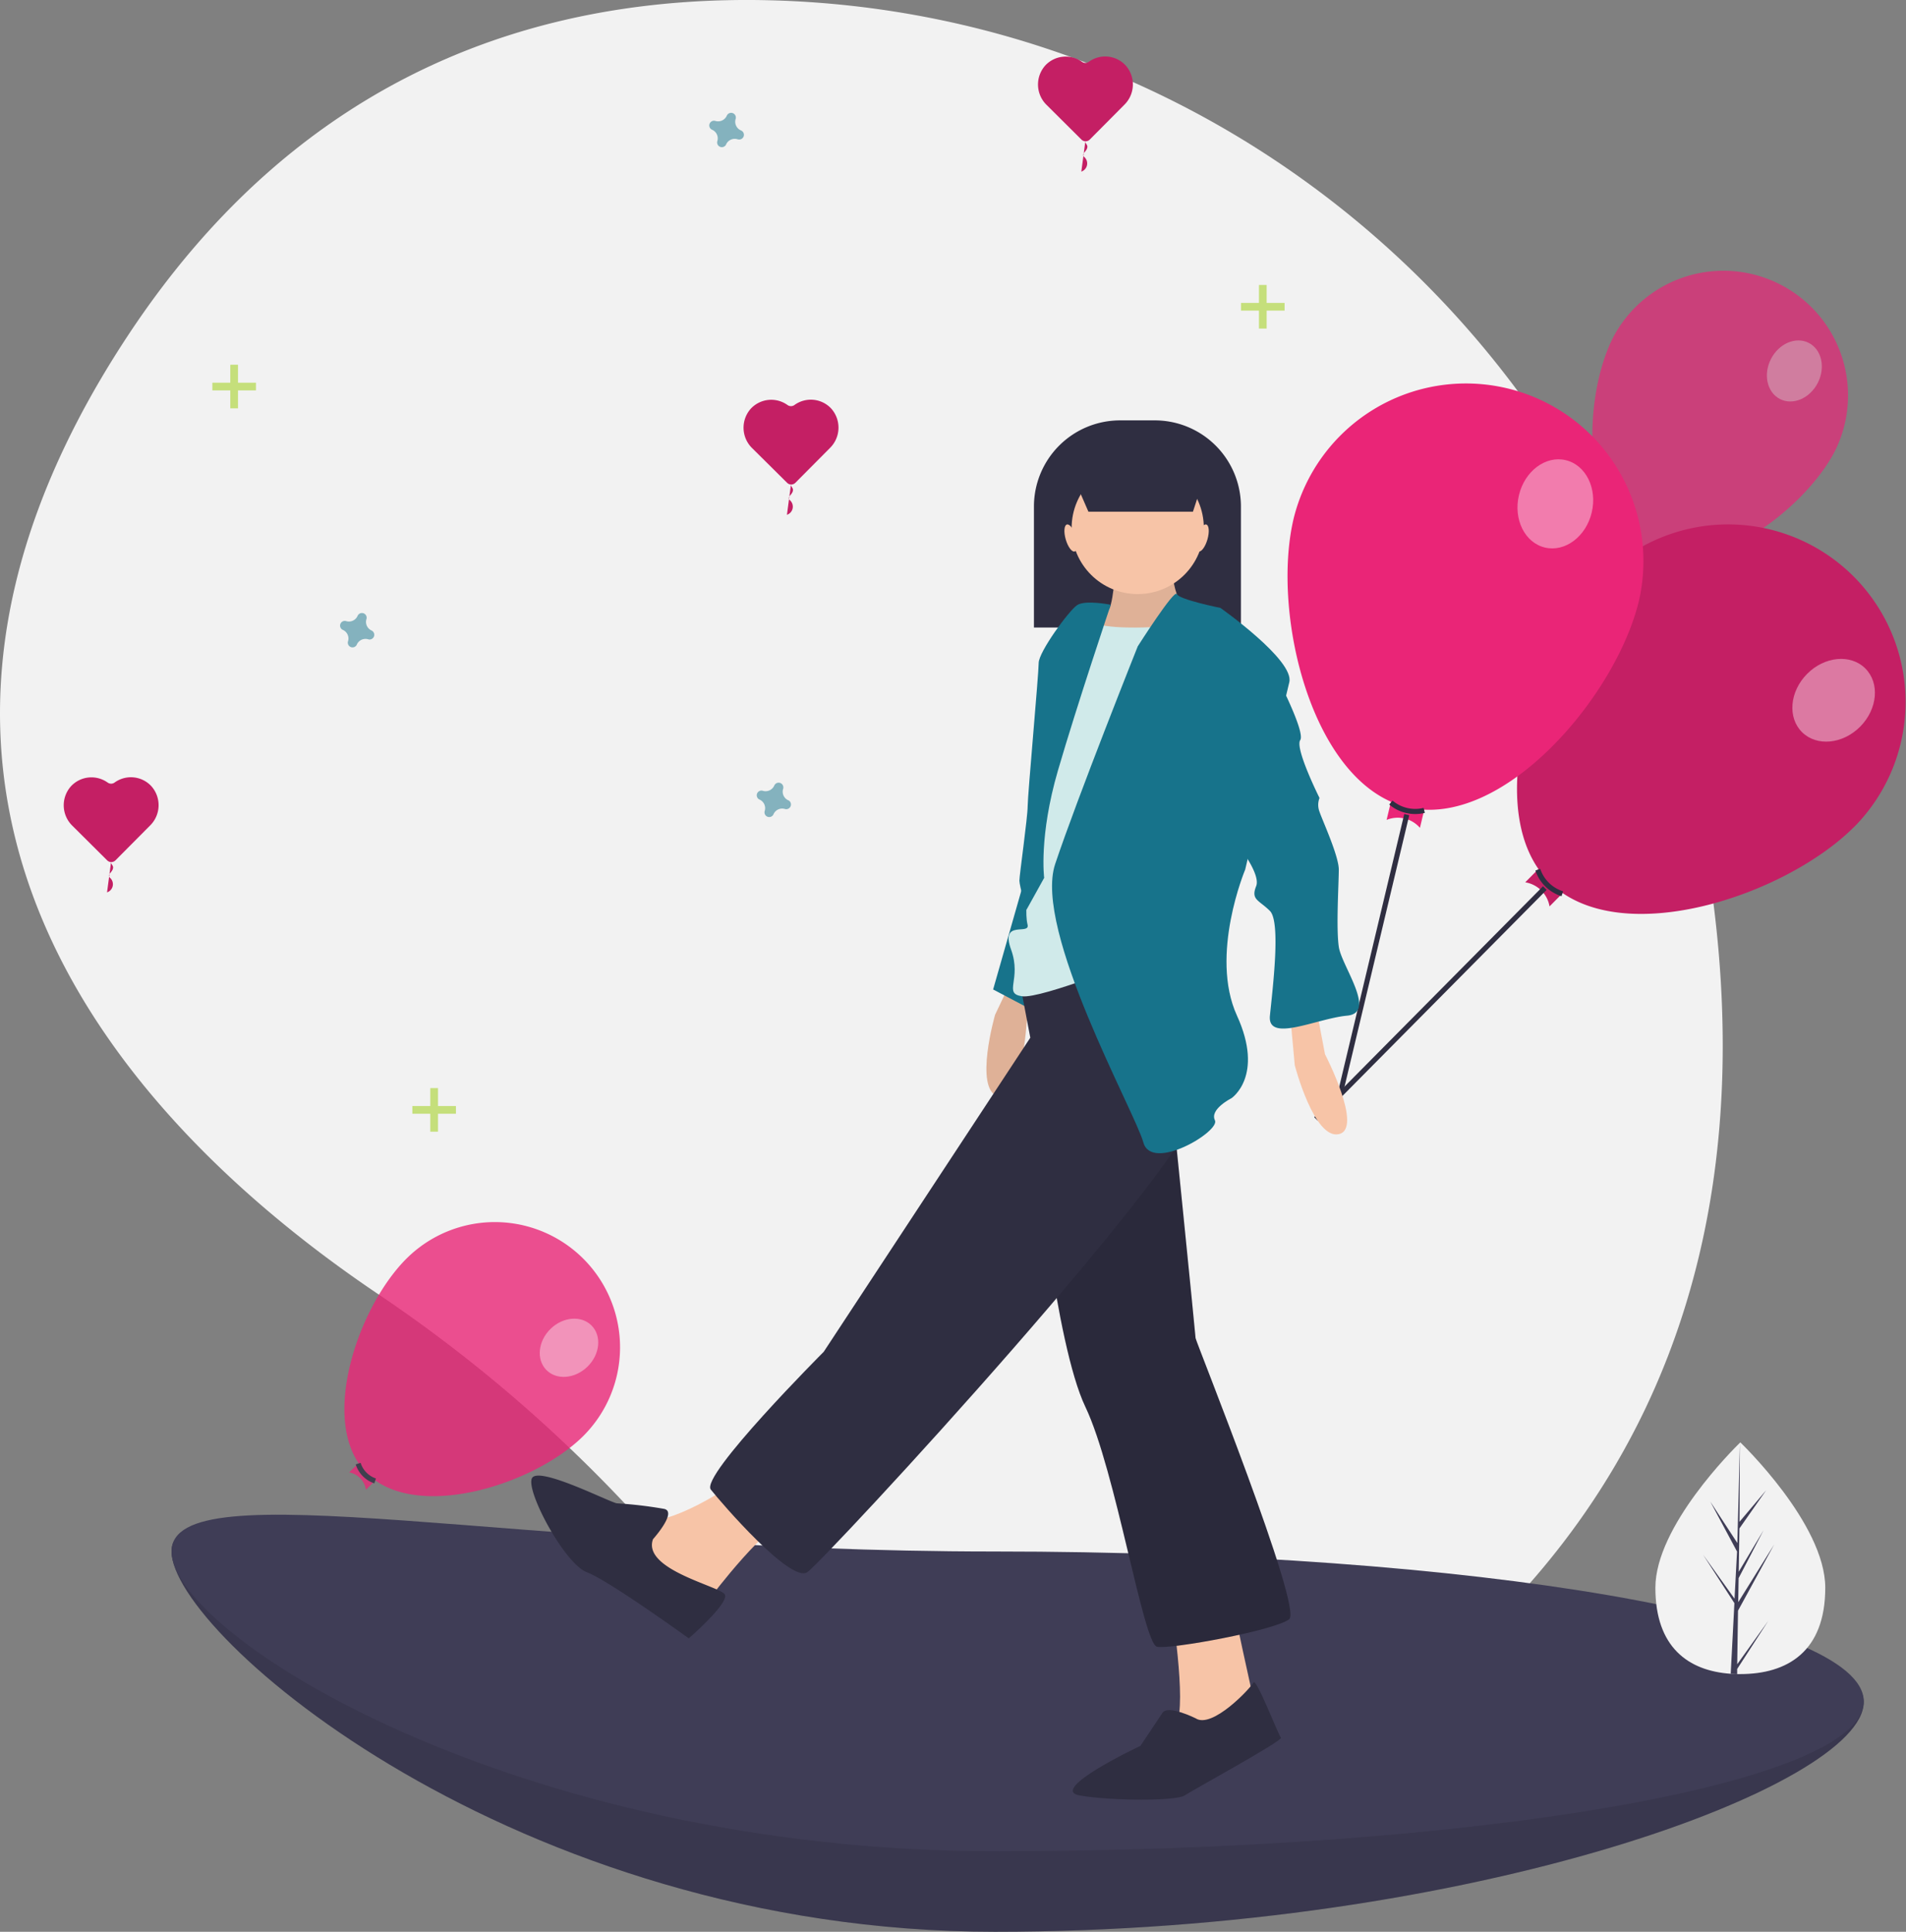 <?xml version="1.0" encoding="UTF-8"?> <svg xmlns="http://www.w3.org/2000/svg" viewBox="0 0 743.4 753.13"><rect x="0" y="0" width="743.4" height="753.13" fill="#808080" stroke="none"/><defs><style>.cls-1{fill:#f2f2f2;}.cls-2{fill:#3f3d56;}.cls-3{opacity:0.1;}.cls-16,.cls-3,.cls-7{isolation:isolate;}.cls-4{opacity:0.7;}.cls-5{fill:#ea2577;}.cls-6{fill:none;stroke:#2f2e41;stroke-miterlimit:10;stroke-width:2px;}.cls-7{fill:#fff;opacity:0.4;}.cls-8{fill:#c41f64;}.cls-9{opacity:0.8;}.cls-10{fill:#2f2e41;}.cls-11{fill:#f7c4a7;}.cls-12,.cls-16{fill:#17738b;}.cls-13{fill:#d0eaea;}.cls-14,.cls-16{opacity:0.5;}.cls-15{fill:#97cc04;}</style></defs><g id="Layer_2" data-name="Layer 2"><g id="Happy"><path class="cls-1" d="M655.73,286.73C614.1,123,470.26,4.88,301.44.14c-89.26-2.5-183.18,27.1-251.56,130.69C-72.36,316,57.39,444,147.85,504.77a566,566,0,0,1,117,105.16c61.11,72.5,178.65,162.6,318.65,21.43C685,529,683.45,395.76,655.73,286.73Z"></path><path class="cls-2" d="M726.91,663.63c0,32.26-151.72,89.5-338.88,89.5S66.91,637.14,66.91,604.87,200.87,636.3,388,636.3,726.91,631.37,726.91,663.63Z"></path><path class="cls-3" d="M726.91,663.63c0,32.26-151.72,89.5-338.88,89.5S66.91,637.14,66.91,604.87,200.87,636.3,388,636.3,726.91,631.37,726.91,663.63Z"></path><path class="cls-2" d="M726.91,663.29c0,32.26-151.72,58.42-338.88,58.42S66.91,637.14,66.91,604.87s134,0,321.12,0S726.91,631,726.91,663.29Z"></path><g class="cls-4"><path class="cls-5" d="M715.69,175.83c-12.29,23.86-51.25,52-75.11,39.68S617,155.18,629.29,131.32a48.6,48.6,0,0,1,86.4,44.51Z"></path><path class="cls-5" d="M642.6,221.82a8.05,8.05,0,0,0-8.33-4.29l4.29-8.33,8.33,4.29Z"></path><path class="cls-6" d="M636.53,213.2a10.32,10.32,0,0,0,8.36,4.27"></path><ellipse class="cls-7" cx="699.84" cy="144.61" rx="12.3" ry="10.25" transform="translate(250.76 700.5) rotate(-62.74)"></ellipse><line class="cls-6" x1="640.36" y1="215.81" x2="604.11" y2="307.04"></line></g><path class="cls-8" d="M723.35,322.19c-26.92,27.15-91.88,48.66-119,21.75s-6.2-92.06,20.71-119.21a69.22,69.22,0,0,1,98.32,97.46Z"></path><path class="cls-8" d="M604.37,353.37a11.48,11.48,0,0,0-9.48-9.39l9.39-9.48,9.48,9.4Z"></path><path class="cls-6" d="M599.81,339.07a14.68,14.68,0,0,0,9.53,9.37"></path><line class="cls-6" x1="602.52" y1="346.23" x2="513.28" y2="436.25"></line><ellipse class="cls-7" cx="715.17" cy="272.98" rx="17.51" ry="14.59" transform="translate(17.82 588.73) rotate(-45.25)"></ellipse><path class="cls-5" d="M639.23,234.23c-8.87,37.18-53.16,89.34-90.35,80.48s-53.17-75.41-44.31-112.59a69.22,69.22,0,0,1,134.66,32.11Z"></path><path class="cls-5" d="M553.82,322.74a11.46,11.46,0,0,0-13-3.09l3.1-13,13,3.09Z"></path><path class="cls-6" d="M542.49,312.89a14.69,14.69,0,0,0,13,3.05"></path><ellipse class="cls-7" cx="606.66" cy="196.46" rx="17.51" ry="14.59" transform="translate(274.83 740.99) rotate(-76.59)"></ellipse><line class="cls-6" x1="548.68" y1="317.58" x2="519.27" y2="440.89"></line><g class="cls-9"><path class="cls-5" d="M227.06,560.28c-19.33,18.81-65.43,33.16-84.24,13.83s-3.2-65,16.13-83.83a48.83,48.83,0,1,1,68.11,70Z"></path><path class="cls-5" d="M142.73,580.77a8.08,8.08,0,0,0-6.56-6.75l6.75-6.57,6.56,6.75Z"></path><path class="cls-6" d="M139.7,570.61a10.36,10.36,0,0,0,6.61,6.74"></path><ellipse class="cls-7" cx="221.92" cy="525.46" rx="12.36" ry="10.3" transform="translate(-303.58 303.64) rotate(-44.22)"></ellipse></g><path class="cls-10" d="M436.86,163.89h13.58A33.59,33.59,0,0,1,484,197.48h0v47.17H403.27V197.48a33.59,33.59,0,0,1,33.59-33.59Z"></path><path class="cls-11" d="M398.31,374.18l-10.19,21.43s-8.31,28.79,1.1,31.87,11.26-29.54,11.26-29.54l7.79-21.6Z"></path><path class="cls-3" d="M398.31,374.18l-10.19,21.43s-8.31,28.79,1.1,31.87,11.26-29.54,11.26-29.54l7.79-21.6Z"></path><polygon class="cls-12" points="400.24 340.64 387.35 385.76 407.76 396.5 407.76 342.79 400.24 340.64"></polygon><path class="cls-11" d="M435.15,220.87s-1.07,17.18-3.22,17.18-6.44,20.42-6.44,20.42l18.26,11.81,22.56-20.41-6.45-16.11s-3.22-6.45-2.15-12.89S435.15,220.87,435.15,220.87Z"></path><path class="cls-3" d="M435.15,220.87s-1.07,17.18-3.22,17.18-6.44,20.42-6.44,20.42l18.26,11.81,22.56-20.41-6.45-16.11s-3.22-6.45-2.15-12.89S435.15,220.87,435.15,220.87Z"></path><path class="cls-11" d="M502.83,391.67,505,415.3s7.52,29,17.19,26.86S516.79,411,516.79,411l-4.29-22.55Z"></path><path class="cls-11" d="M456.64,624.77s6.44,39.75,2.15,47.27,4.29,8.59,4.29,8.59l25.79-6.44V662.37s-8.6-38.67-8.6-40.82S456.64,624.77,456.64,624.77Z"></path><path class="cls-10" d="M404,446.45s7.52,77.35,19.34,102.05S445.9,640.89,451.27,642s46.19-6.44,51.56-10.74-36.52-108.5-36.52-109.57S456.64,425,456.64,425l-12.89-21.49Z"></path><path class="cls-3" d="M404,446.45s7.52,77.35,19.34,102.05S445.9,640.89,451.27,642s46.19-6.44,51.56-10.74-36.52-108.5-36.52-109.57S456.64,425,456.64,425l-12.89-21.49Z"></path><path class="cls-10" d="M466.31,669.89s-10.75-5.37-12.89-2.15l-8.6,12.89S408.3,697.82,421.19,700s37.6,2.15,40.82,0,38.67-21.49,37.6-22.56-9.67-23.63-10.74-21.48S472.75,674.19,466.31,669.89Z"></path><path class="cls-11" d="M285.84,578.58s-24.71,17.19-36.53,14,0,23.63,0,23.63L270.8,628l6.44-5.37s22.56-30.08,32.23-31.16S285.84,578.58,285.84,578.58Z"></path><path class="cls-10" d="M397.56,382l4.29,22.56L321.29,527S273,575.36,277.24,580.73s31.16,36.52,37.6,32.23S470.6,447.53,469.53,426,433,363.74,433,363.74l-35.45,16.11Z"></path><path class="cls-10" d="M254.69,600.07s9.66-10.75,4.29-11.82a162.35,162.35,0,0,0-18.26-2.15c-2.15,0-31.15-15-33.3-9.67s12.89,33.3,21.48,36.53,39.75,25.78,39.75,25.78,16.11-14,14-17.19S250.39,611.88,254.69,600.07Z"></path><circle class="cls-11" cx="443.75" cy="205.83" r="25.78"></circle><path class="cls-13" d="M449.12,244.5s-18.26,1.07-23.63-2.15-17.19,44-17.19,44l-7.52,62.31s-1.08,7.52,0,11.82-10.74-2.15-6.45,9.66-3.22,17.19,4.3,18.27,47.27-15,47.27-15l18.26-95.61,5.37-38.67Z"></path><path class="cls-12" d="M433.23,235.77s-9.89-2-13.11.14-15,18.26-15,22.56-4.3,51.56-4.3,55.85-3.22,26.86-3.22,29,2.75,11.38,2.75,11.38l6.91-12.46s-2.14-16.11,5.38-41.89S433.23,235.77,433.23,235.77Z"></path><path class="cls-12" d="M443.75,252S458.1,229.46,459,231.61,476,237,476,237s29,20.41,26.86,29-17.19,73-17.19,73-14,33.3-3.22,56.94-2.15,32.22-2.15,32.22-8.59,4.3-6.44,8.6-24.71,20.41-27.93,8.59-43-82.72-34.38-108.5S443.75,252,443.75,252Z"></path><path class="cls-12" d="M497.46,262.76s11.82,22.56,9.67,25.78,7.52,22.56,7.52,22.56a7.42,7.42,0,0,0,0,5.37c1.07,3.23,7.52,17.19,7.52,22.56s-1.08,22.56,0,30.08,15,25.78,3.22,26.86-31.15,10.74-30.08,0,4.3-36.53,0-40.83-7.52-4.29-5.37-9.66-9.67-19.34-9.67-19.34Z"></path><polygon class="cls-10" points="465.29 199.48 424.51 199.48 415.28 178.26 472.21 178.26 465.29 199.48"></polygon><ellipse class="cls-11" cx="417.64" cy="209.74" rx="2.05" ry="5.48" transform="translate(-41.87 124.53) rotate(-16.16)"></ellipse><ellipse class="cls-11" cx="468.97" cy="209.74" rx="5.48" ry="2.05" transform="translate(136.99 601.81) rotate(-73.84)"></ellipse><path class="cls-1" d="M711.91,619c0,24.95-14.83,33.66-33.13,33.66h-1.27q-1.28,0-2.52-.12c-16.51-1.17-29.34-10.33-29.34-33.53,0-24,30.68-54.31,33-56.56h0l.13-.12S711.91,594,711.91,619Z"></path><path class="cls-2" d="M677.57,648.83l12.12-16.93-12.14,18.78,0,2q-1.28,0-2.52-.12l1.31-25v-.19l0,0,.13-2.36-12.18-18.83,12.21,17.06,0,.51,1-18.86-10.43-19.47,10.55,16.15,1-39.1v0l-.17,30.84L688.85,581l-10.42,14.88-.27,16.89,9.69-16.21-9.73,18.69-.16,9.39L692,602.11l-14.12,25.83Z"></path><path class="cls-8" d="M307.15,157.9a10.89,10.89,0,0,0-14.21,1.32,11.13,11.13,0,0,0,.44,15.51L307,188.23a2.28,2.28,0,0,0,3.21,0l13.5-13.58a11.14,11.14,0,0,0,.36-15.51,10.88,10.88,0,0,0-14.2-1.25A2.31,2.31,0,0,1,307.15,157.9Z"></path><path class="cls-8" d="M308.66,187.7a2,2,0,0,0,0,1.89c.19.28.36.57.53.88.35.87-.26,1.82-.88,2.53-.39.45-.82,1.05-.57,1.6a1.89,1.89,0,0,0,.46.52,3.34,3.34,0,0,1,.09,4.72,3.43,3.43,0,0,1-1.36.86"></path><path class="cls-8" d="M42,305.1a10.89,10.89,0,0,0-14.21,1.32,11.13,11.13,0,0,0,.44,15.51l13.58,13.5a2.28,2.28,0,0,0,3.21,0l13.5-13.58a11.12,11.12,0,0,0,.36-15.51,10.87,10.87,0,0,0-14.2-1.25A2.3,2.3,0,0,1,42,305.1Z"></path><path class="cls-8" d="M43.48,334.9a2,2,0,0,0,0,1.89,9.77,9.77,0,0,1,.53.88c.35.87-.26,1.82-.88,2.53-.39.45-.82,1.05-.57,1.6a2.07,2.07,0,0,0,.46.52,3.35,3.35,0,0,1-1.27,5.58"></path><path class="cls-8" d="M422,24.1a10.89,10.89,0,0,0-14.21,1.32,11.13,11.13,0,0,0,.44,15.51l13.58,13.5a2.28,2.28,0,0,0,3.21,0l13.5-13.58a11.12,11.12,0,0,0,.36-15.51,10.87,10.87,0,0,0-14.2-1.25A2.3,2.3,0,0,1,422,24.1Z"></path><path class="cls-8" d="M423.48,53.9a2,2,0,0,0,0,1.89,9.77,9.77,0,0,1,.53.88c.35.87-.26,1.82-.88,2.53-.39.45-.82,1-.57,1.6a2.07,2.07,0,0,0,.46.52,3.35,3.35,0,0,1-1.27,5.58"></path><g class="cls-14"><rect class="cls-15" x="167.83" y="424.2" width="3" height="17"></rect><rect class="cls-15" x="160.83" y="431.2" width="17" height="3"></rect></g><g class="cls-14"><rect class="cls-15" x="89.83" y="142.2" width="3" height="17"></rect><rect class="cls-15" x="82.83" y="149.2" width="17" height="3"></rect></g><g class="cls-14"><rect class="cls-15" x="491.03" y="111.1" width="3" height="17"></rect><rect class="cls-15" x="484.03" y="118.1" width="17" height="3"></rect></g><path class="cls-16" d="M307.44,312a3.68,3.68,0,0,1-2-4.44,1.15,1.15,0,0,0,.08-.41h0a1.84,1.84,0,0,0-3.35-1.21h0a2.08,2.08,0,0,0-.2.36,3.69,3.69,0,0,1-4.44,2,1.42,1.42,0,0,0-.41-.08h0a1.84,1.84,0,0,0-1.22,3.31h0a2.08,2.08,0,0,0,.36.2,3.67,3.67,0,0,1,2,4.44,1.86,1.86,0,0,0-.08.41h0a1.84,1.84,0,0,0,3.31,1.22h0a1.82,1.82,0,0,0,.2-.36,3.68,3.68,0,0,1,4.45-2.05,1.77,1.77,0,0,0,.4.08h0a1.84,1.84,0,0,0,1.22-3.31h0A1.37,1.37,0,0,0,307.44,312Z"></path><path class="cls-16" d="M144.92,245.81a3.68,3.68,0,0,1-2-4.44A1.15,1.15,0,0,0,143,241h0a1.84,1.84,0,0,0-3.35-1.21h0a1.58,1.58,0,0,0-.2.36,3.68,3.68,0,0,1-4.44,2,1.86,1.86,0,0,0-.41-.08h0a1.84,1.84,0,0,0-1.22,3.31h0a1.58,1.58,0,0,0,.36.2,3.67,3.67,0,0,1,2,4.44,1.86,1.86,0,0,0-.08.41h0a1.84,1.84,0,0,0,3.31,1.22h0a1.58,1.58,0,0,0,.2-.36,3.69,3.69,0,0,1,4.45-2.05,1.77,1.77,0,0,0,.4.08h0a1.84,1.84,0,0,0,1.22-3.31h0A1.73,1.73,0,0,0,144.92,245.81Z"></path><path class="cls-16" d="M288.92,50.81a3.68,3.68,0,0,1-2-4.44A1.15,1.15,0,0,0,287,46h0a1.84,1.84,0,0,0-3.35-1.21h0a1.58,1.58,0,0,0-.2.36,3.69,3.69,0,0,1-4.44,2,1.86,1.86,0,0,0-.41-.08h0a1.84,1.84,0,0,0-1.22,3.31h0a1.58,1.58,0,0,0,.36.2A3.67,3.67,0,0,1,279.79,55a1.86,1.86,0,0,0-.08.41h0A1.84,1.84,0,0,0,283,56.66h0a1.58,1.58,0,0,0,.2-.36,3.69,3.69,0,0,1,4.45-2,1.77,1.77,0,0,0,.4.08h0A1.84,1.84,0,0,0,289.29,51h0A1.36,1.36,0,0,0,288.92,50.81Z"></path></g></g></svg> 